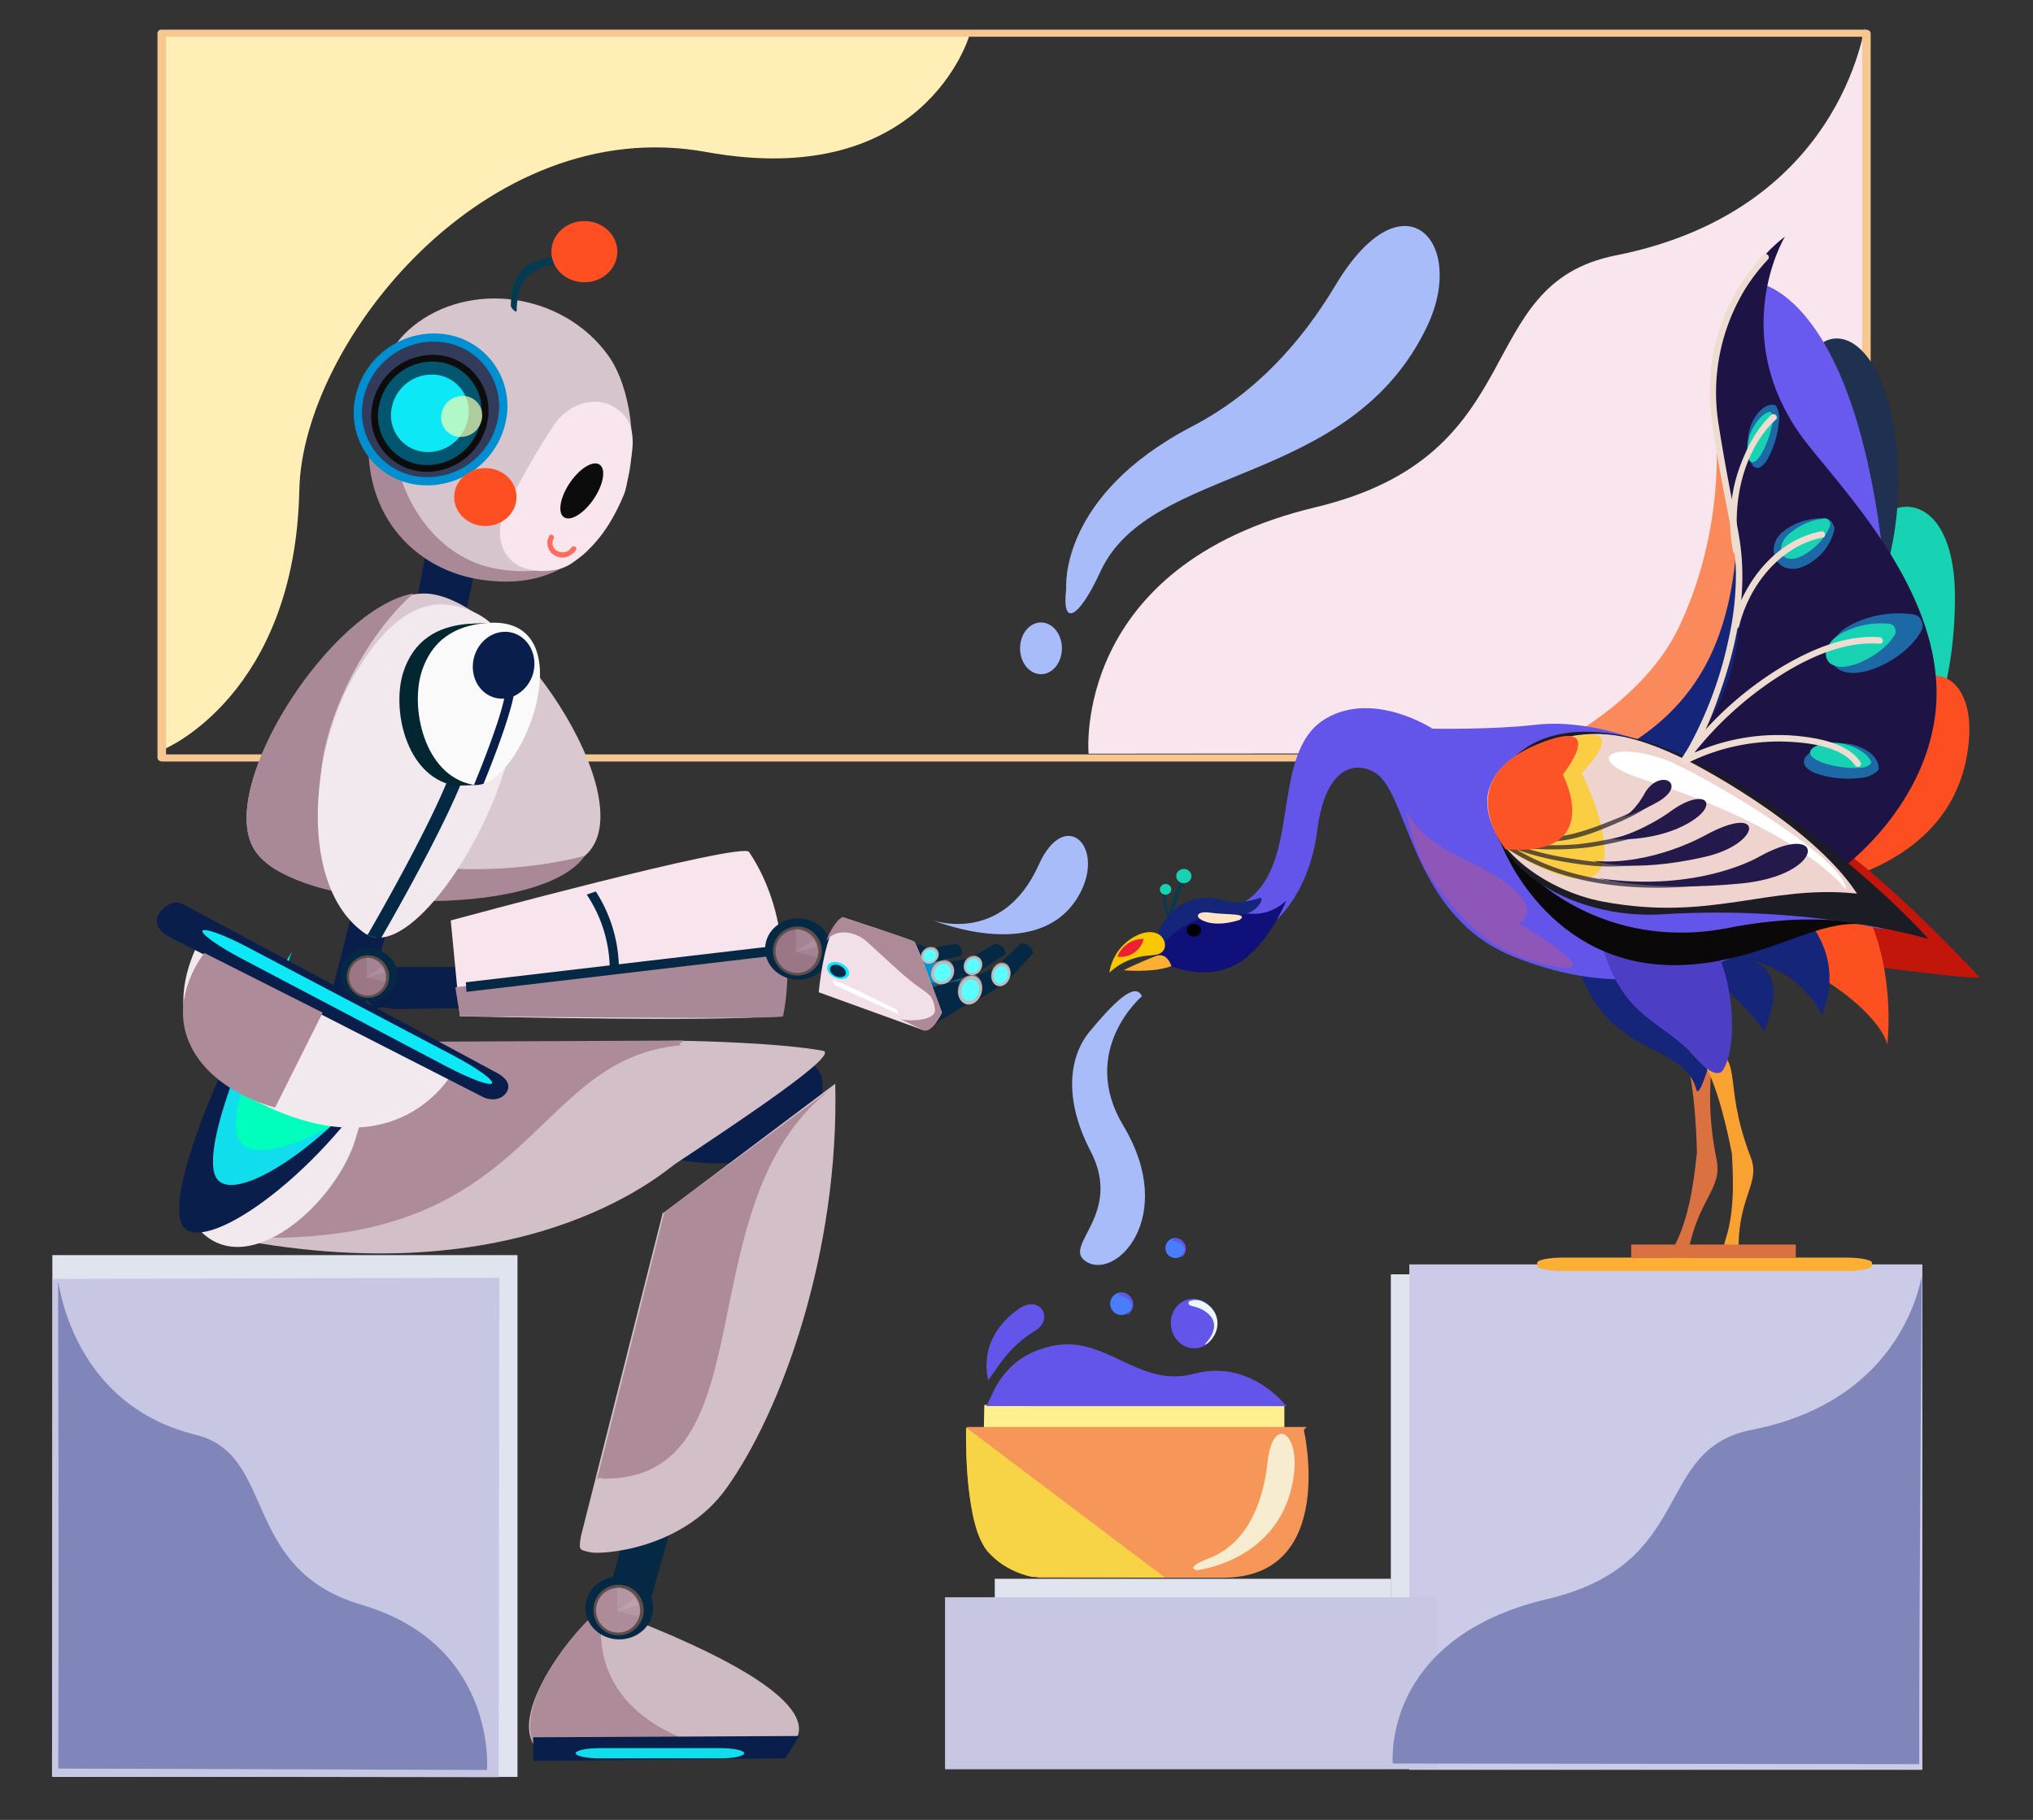 <svg xmlns="http://www.w3.org/2000/svg" xmlns:xlink="http://www.w3.org/1999/xlink" width="782" height="700" viewBox="0 0 782 700">
  <rect x="0" y="0" width="782" height="700" fill="#333333" stroke="none"/>
  <defs>
    <clipPath id="clip-path">
      <rect id="Rectangle_2337" data-name="Rectangle 2337" width="782" height="700" transform="translate(-11059 -18076)" fill="none" stroke="#24125f" stroke-width="4"/>
    </clipPath>
    <linearGradient id="linear-gradient" x1="36.51" y1="-44.697" x2="36.569" y2="-45.465" gradientUnits="objectBoundingBox">
      <stop offset="0" stop-color="#0494d4"/>
      <stop offset="0.558" stop-color="#0a79bd"/>
      <stop offset="0.87" stop-color="#043f7c"/>
      <stop offset="1" stop-color="#01265f"/>
    </linearGradient>
    <linearGradient id="linear-gradient-2" x1="88.368" y1="-62.23" x2="89.111" y2="-61.612" gradientUnits="objectBoundingBox">
      <stop offset="0" stop-color="#797b7e"/>
      <stop offset="1" stop-color="#231f20"/>
    </linearGradient>
    <linearGradient id="linear-gradient-3" x1="90.89" y1="-64.102" x2="91.634" y2="-63.483" gradientUnits="objectBoundingBox">
      <stop offset="0" stop-color="#babcbe"/>
      <stop offset="0.327" stop-color="#6d6e71"/>
      <stop offset="0.636" stop-color="#ced1d2"/>
      <stop offset="1" stop-color="#fff"/>
    </linearGradient>
    <linearGradient id="linear-gradient-4" x1="107.606" y1="-77.001" x2="108.35" y2="-76.382" xlink:href="#linear-gradient-2"/>
    <linearGradient id="linear-gradient-5" x1="110.686" y1="-79.306" x2="111.429" y2="-78.687" xlink:href="#linear-gradient-3"/>
    <linearGradient id="linear-gradient-6" x1="36.955" y1="-70.456" x2="37.003" y2="-71.451" xlink:href="#linear-gradient"/>
    <linearGradient id="linear-gradient-7" x1="92.847" y1="-74.772" x2="93.556" y2="-74.087" xlink:href="#linear-gradient-2"/>
    <linearGradient id="linear-gradient-8" x1="95.505" y1="-77.007" x2="96.214" y2="-76.322" xlink:href="#linear-gradient-3"/>
    <linearGradient id="linear-gradient-9" x1="113.211" y1="-93.08" x2="113.919" y2="-92.395" xlink:href="#linear-gradient-2"/>
    <linearGradient id="linear-gradient-10" x1="116.46" y1="-95.851" x2="117.168" y2="-95.166" xlink:href="#linear-gradient-3"/>
    <linearGradient id="linear-gradient-11" x1="163.858" y1="-371.546" x2="162.706" y2="-371.546" gradientUnits="objectBoundingBox">
      <stop offset="0" stop-color="#fff"/>
      <stop offset="1" stop-color="#414042"/>
    </linearGradient>
    <linearGradient id="linear-gradient-12" x1="176.708" y1="-493.342" x2="177.716" y2="-493.342" gradientUnits="objectBoundingBox">
      <stop offset="0" stop-color="#babcbe"/>
      <stop offset="1" stop-color="#6d6e71"/>
    </linearGradient>
    <linearGradient id="linear-gradient-13" x1="38.299" y1="-50.854" x2="38.346" y2="-51.545" xlink:href="#linear-gradient"/>
    <linearGradient id="linear-gradient-14" x1="38.299" y1="-50.855" x2="38.346" y2="-51.545" xlink:href="#linear-gradient"/>
    <linearGradient id="linear-gradient-15" x1="118.544" y1="-105.696" x2="119.209" y2="-104.989" xlink:href="#linear-gradient-2"/>
    <linearGradient id="linear-gradient-16" x1="121.957" y1="-108.838" x2="122.622" y2="-108.131" xlink:href="#linear-gradient-3"/>
    <linearGradient id="linear-gradient-17" x1="176.443" y1="-247.972" x2="175.308" y2="-247.972" xlink:href="#linear-gradient-11"/>
    <linearGradient id="linear-gradient-18" x1="193.582" y1="-296.274" x2="194.59" y2="-296.274" xlink:href="#linear-gradient-12"/>
  </defs>
  <g id="Mask_Group_112" data-name="Mask Group 112" transform="translate(11059 18076)" clip-path="url(#clip-path)">
    <g id="Tekhnelogos_8_1_" transform="translate(-11200.641 -18350.182)">
      <g id="tablo" transform="translate(202.213 285.183)">
        <path id="Path_17191" data-name="Path 17191" d="M763.029,564.091s-6.766-72.333,87.277-94.8c84.55-20.2,59.057-85.678,115.475-96.867,91.729-18.192,95.9-95.851,95.86-86.455-.035,8.223-1.478,177.652-1.449,277.846Z" transform="translate(-404.871 -285.183)" fill="#f8e5ee"/>
        <path id="Path_17192" data-name="Path 17192" d="M226.972,563.625s50.155-20.882,51.765-99.558c1.15-56.221,71.386-145.435,156.446-130.012,83.975,15.227,101.229-44.663,101.229-44.663H226.8Z" transform="translate(-224.173 -286.601)" fill="#ffeeb6"/>
        <g id="Group_6458" data-name="Group 6458" transform="translate(0 0.412)">
          <g id="Group_6457" data-name="Group 6457">
            <path id="Path_17193" data-name="Path 17193" d="M879.891,564.568H224.2l1.936,1.548V287.352l-1.358,1.175H880.469l-1.937-1.548V565.743c0,1.805,3.294,2.162,3.294.373V287.352c0-1.107-.955-1.548-1.937-1.548H224.2a1.424,1.424,0,0,0-1.358,1.175V565.743c0,1.107.955,1.548,1.936,1.548H880.467C882.634,567.291,881.819,564.568,879.891,564.568Z" transform="translate(-222.839 -285.804)" fill="#f7c792"/>
          </g>
        </g>
      </g>
      <g id="kaide" transform="translate(505.152 760.514)">
        <rect id="Rectangle_2331" data-name="Rectangle 2331" width="162.909" height="189.397" transform="translate(171.482 3.827)" fill="#dfe4ef"/>
        <rect id="Rectangle_2332" data-name="Rectangle 2332" width="197.353" height="194.409" transform="translate(178.585)" fill="#cbcbe8"/>
        <rect id="Rectangle_2333" data-name="Rectangle 2333" width="152.43" height="60.234" transform="translate(19.136 120.938)" fill="#dfe4ef"/>
        <rect id="Rectangle_2334" data-name="Rectangle 2334" width="189.322" height="66.153" transform="translate(0 128.041)" fill="#c7c7e4"/>
        <path id="Path_17194" data-name="Path 17194" d="M939.557,1196.686s-4.61-48.163,59.47-63.263c57.611-13.575,40.241-57.578,78.683-65.1,62.5-12.226,65.345-64.413,65.318-58.1-.024,5.526-1.008,119.385-.988,186.717Z" transform="translate(-767.319 -1004.708)" fill="#8085ba"/>
      </g>
      <g id="koltuk" transform="translate(161.641 756.95)">
        <g id="Group_6459" data-name="Group 6459" transform="translate(0 0)">
          <rect id="Rectangle_2335" data-name="Rectangle 2335" width="178.917" height="200.695" transform="translate(0.136)" fill="#dfe4ef"/>
          <path id="Path_17195" data-name="Path 17195" d="M333.453,1202.043l-171.812-.223.26-191.441,171.812-.416Z" transform="translate(-161.641 -1001.233)" fill="#c7c7e4"/>
        </g>
        <path id="Path_17196" data-name="Path 17196" d="M330.171,1200.035s3.944-48.144-48.188-63.5c-46.87-13.8-32.549-57.735-63.83-65.406-50.859-12.472-52.969-64.67-52.972-58.357,0,5.526.351,119.388.07,186.72Z" transform="translate(-162.834 -1002.004)" fill="#8085ba"/>
      </g>
      <g id="tas" transform="translate(513.218 750.372)">
        <g id="Group_6463" data-name="Group 6463" transform="translate(0 25.479)">
          <g id="Group_6462" data-name="Group 6462">
            <g id="Group_6460" data-name="Group 6460" transform="translate(0 38.723)">
              <path id="Path_17197" data-name="Path 17197" d="M702.409,1083.714H817.82v45.957s-6.953,8.838-23.638,9.722H723.267s-20.162-4.861-20.857-11.931C701.624,1119.474,702.409,1083.714,702.409,1083.714Z" transform="translate(-695.364 -1083.714)" fill="#ffef8f"/>
              <path id="Path_17198" data-name="Path 17198" d="M692.382,1096.518h130.68l-1.1,1.093s13.178,56.811-31.126,56.894H719.924s-17.813-5.505-20.857-11.931C690.185,1123.831,692.382,1096.518,692.382,1096.518Z" transform="translate(-692.02 -1088.03)" fill="#f79659"/>
              <path id="Path_17199" data-name="Path 17199" d="M691.986,1096.82l76.449,57.688-50.857-.181s-12.08-1.989-18.573-11.651C691.131,1130.96,691.986,1096.82,691.986,1096.82Z" transform="translate(-691.959 -1088.131)" fill="#f6d445"/>
            </g>
            <g id="Group_6461" data-name="Group 6461" transform="translate(7.576)">
              <path id="Path_17200" data-name="Path 17200" d="M704.376,1054.427s-4.962-15.848,11.89-27.451c7.992-5.5,13.7,3.953,5.97,8.634-10.192,6.172-14.156,14.083-17.548,18.421C701.955,1057.524,704.376,1054.427,704.376,1054.427Z" transform="translate(-703.387 -1025.304)" fill="#6455ea"/>
              <path id="Path_17201" data-name="Path 17201" d="M703.8,1072.314c2.395-4.279,6.123-18.758,24.809-23.029,21.142-4.833,33.474,16.4,55.089,10.594,21.668-5.817,35.47,12.459,35.47,12.459Z" transform="translate(-703.525 -1033.144)" fill="#6455ea"/>
            </g>
          </g>
          <path id="Path_17202" data-name="Path 17202" d="M825.211,1152.938s31.748-3.384,37.043-34.814c3.111-18.467-7.891-25.022-9.83-6.923-1.707,15.93-7.937,31.584-22.677,37.224C820.008,1152.152,825.211,1152.938,825.211,1152.938Z" transform="translate(-736.403 -1050.646)" fill="#f7ecd0"/>
        </g>
        <g id="Group_6467" data-name="Group 6467" transform="translate(55.52 0)">
          <g id="baloncuk_4_" transform="translate(23.243 23.367)">
            <g id="Group_6464" data-name="Group 6464">
              <path id="Path_17203" data-name="Path 17203" d="M828.348,1030.322c.8,5.211-2.462,10.038-7.285,10.777s-9.38-2.888-10.177-8.1,2.463-10.042,7.282-10.782S827.548,1025.1,828.348,1030.322Z" transform="translate(-810.765 -1022.119)" fill="#6455ea"/>
              <path id="Path_17204" data-name="Path 17204" d="M821.232,1023.424s3.958-2.245,8.48,2.265a8.817,8.817,0,0,1,2.136,8.708c-1.311,4.424-6.118,7.172-3.663,4.511,1.894-2.06,4.612-6.761.809-10.437C824.557,1024.188,820.348,1026.1,821.232,1023.424Z" transform="translate(-814.253 -1022.37)" fill="#ebf7fd"/>
            </g>
          </g>
          <g id="baloncuk_2_" transform="translate(21.231)">
            <g id="Group_6465" data-name="Group 6465">
              <path id="Path_17205" data-name="Path 17205" d="M815.332,990.167a3.851,3.851,0,1,1-4.661-3.206A4,4,0,0,1,815.332,990.167Z" transform="translate(-807.73 -986.872)" fill="#487efc"/>
              <path id="Path_17206" data-name="Path 17206" d="M811.916,987.485s1.648-1.094,3.746.724a3.832,3.832,0,0,1,1.191,3.711c-.434,1.958-2.435,3.3-1.451,2.068.758-.951,1.795-3.072.034-4.551C813.381,987.716,811.614,988.671,811.916,987.485Z" transform="translate(-809.13 -986.969)" fill="#6455ea"/>
            </g>
          </g>
          <g id="baloncuk_1_" transform="translate(0 20.931)">
            <g id="Group_6466" data-name="Group 6466">
              <path id="Path_17207" data-name="Path 17207" d="M784.324,1022.464a4.343,4.343,0,1,1-4.989-3.973A4.516,4.516,0,0,1,784.324,1022.464Z" transform="translate(-775.706 -1018.444)" fill="#487efc"/>
              <path id="Path_17208" data-name="Path 17208" d="M780.835,1019.083s1.94-1.1,4.156,1.11a4.321,4.321,0,0,1,1.047,4.268c-.642,2.169-3,3.516-1.8,2.211.928-1.01,2.261-3.314.4-5.115C782.466,1019.457,780.4,1020.393,780.835,1019.083Z" transform="translate(-777.415 -1018.567)" fill="#6455ea"/>
            </g>
          </g>
        </g>
      </g>
      <g id="sekil" transform="translate(499.98 361.107)">
        <path id="Path_17209" data-name="Path 17209" d="M749.953,539.1s-3.11-35.464,48.468-62.328c24.346-12.68,41.94-32.281,55.172-54.39,25.963-43.377,50.628-16.819,35.29,15.664-29.539,62.56-106.663,52.823-125.824,94.678C755.058,550.2,748.069,554.773,749.953,539.1Z" transform="translate(-698.162 -399.707)" fill="#a7bcf9"/>
        <ellipse id="Ellipse_683" data-name="Ellipse 683" cx="8.052" cy="9.956" rx="8.052" ry="9.956" transform="translate(34.028 152.491)" fill="#a7bcf9"/>
        <path id="Path_17210" data-name="Path 17210" d="M780.368,845.631s-24.494,20.846-7.138,49.778c21.159,35.273-3.284,60.165-14.695,52.012-8.61-6.153,14.736-17.941,2.047-42.324-10.689-20.538-7.891-36.756-.337-45.865C768.585,849.177,777.749,839.427,780.368,845.631Z" transform="translate(-699.477 -549.347)" fill="#a7bcf9"/>
        <path id="Path_17211" data-name="Path 17211" d="M671.99,785.9s27.169,10.059,41.208-21.195c9.991-22.242,25.7-7.281,15.813,11.079C717.818,796.562,690.794,792.922,671.99,785.9Z" transform="translate(-671.99 -518.976)" fill="#a7bcf9"/>
      </g>
      <g id="robot" transform="translate(201.964 359.205)">
        <path id="Path_17212" data-name="Path 17212" d="M420.922,837.992a6.974,6.974,0,0,1-7,6.951l-62.731.837c-11.451-2.354-7.063,3.6-7.117-.187l-9.879-9.309c-.054-3.787-2.284-6.62,1.638-6.672l77.877-.1c3.922-.052,7.145,3.546,7.2,7.333Z" transform="translate(-259.891 -542.669)" fill="#091e4b"/>
        <path id="Path_17213" data-name="Path 17213" d="M566.2,893.584c.054,3.787.331,10.493-3.591,10.546l-18.642,13.713c1.775,9.428-54.574,9.8-59.479-13.713l-1.775,1.714c-.054-3.787,1.605-4.216,0-18l76.272-2.737c3.922-.052,7.145,3.546,7.2,7.333Z" transform="translate(-310.177 -561.406)" fill="#091e4b"/>
        <g id="Group_6468" data-name="Group 6468" transform="translate(18.292 312.7)">
          <path id="Path_17214" data-name="Path 17214" d="M432.7,871.11l-135.3,1.707,2.367-4.3L250.055,944.9c120.74,27.3,176.981-23.675,181.109-26.416,27.226-18.075,63.45-42.293,56.819-43.52C471.763,871.966,440.258,871.179,432.7,871.11Z" transform="translate(-250.055 -868.513)" fill="#d3bfc8"/>
          <path id="Path_17215" data-name="Path 17215" d="M435.831,872.292c1.771.015-2.723,1.1-.495,1.8-60.96,5.405-55.635,83.386-179.926,73.163L277.9,873.014Z" transform="translate(-251.86 -869.787)" fill="#ad8b99"/>
        </g>
        <path id="Path_17216" data-name="Path 17216" d="M493.881,1188.845c-.909,3.264-4.74,5.281-8.555,4.5l-2.3-.469c-3.816-.778-6.172-4.055-5.263-7.32L493.4,1129.4c.909-3.264,4.74-5.28,8.555-4.5l2.3.469c3.815.777,6.172,4.054,5.263,7.319Z" transform="translate(-308.444 -642.171)" fill="#052945"/>
        <path id="Path_17217" data-name="Path 17217" d="M323.466,774.4c-5.282,12.834-17.788,10.338-12.319-2.415,16.616-38.747,48.078-214.261,48.078-214.261l17.739,14.5S348.879,712.657,323.466,774.4Z" transform="translate(-251.897 -451.063)" fill="#091e4b"/>
        <path id="Path_17218" data-name="Path 17218" d="M343.145,612.935c-31.817-.6-81.065,73.187-65.664,98.389s104.648,21.9,127.267,2.419C428.537,693.258,374.961,613.54,343.145,612.935Z" transform="translate(-240.026 -469.67)" fill="#d9c8d0"/>
        <g id="Group_6471" data-name="Group 6471" transform="translate(34.547 143.227)">
          <g id="Group_6470" data-name="Group 6470">
            <g id="Group_6469" data-name="Group 6469">
              <path id="Path_17219" data-name="Path 17219" d="M306.329,701.624c-11.211-18.406,6.8-66.266,32.444-88.744-31.726,5.584-76,74.213-61.29,98.365,15.363,25.229,110.421,27.091,127.154,2.584C370.218,722.814,317.959,720.722,306.329,701.624Z" transform="translate(-274.575 -612.88)" fill="#a98897"/>
            </g>
          </g>
        </g>
        <g id="Group_6472" data-name="Group 6472" transform="translate(8.574 280.914)">
          <path id="Path_17220" data-name="Path 17220" d="M304.835,907.482c-8.283,26.2-45.206,57.643-62.737,30.857-9.265-14.157,23.988-84.83,39.063-74.285C295.147,873.839,317.772,866.557,304.835,907.482Z" transform="translate(-237.114 -834.864)" fill="#f1e9ed"/>
          <path id="Path_17221" data-name="Path 17221" d="M277.075,883.054c6.725,9.642,17.782,9.628,34.328-3.429-27.226,41.142-70.523,69.445-75.38,54.191-5.027-15.786,21.6-72.562,29.786-85.667C258.367,867.45,269.744,872.542,277.075,883.054Z" transform="translate(-235.396 -829.863)" fill="#091e4b"/>
          <path id="Path_17222" data-name="Path 17222" d="M296.715,855.472c6.725,9.642,17.782,9.628,34.328-3.429-27.226,41.142-70.523,69.445-75.38,54.191-5.027-15.786,21.6-72.563,29.786-85.667C278.007,839.868,289.384,844.96,296.715,855.472Z" transform="translate(-242.016 -820.567)" fill="#10deed"/>
          <path id="Path_17223" data-name="Path 17223" d="M304.176,866.813c7.464,7.648,18.134,8.679,32.783.738-22.12,27.369-61.046,43.884-67.275,32.328-6.445-11.958,13.518-50.757,20.093-59.521C284.544,853.7,296.039,858.475,304.176,866.813Z" transform="translate(-246.527 -827.237)" fill="#00ffbc"/>
        </g>
        <g id="Group_6473" data-name="Group 6473" transform="translate(113.052 242.301)">
          <path id="Path_17224" data-name="Path 17224" d="M392.991,789.036S505.027,758.625,507.749,762.7c17.755,26.57,12.627,58.722,11.3,62.335-1.309,3.569-122.509.857-122.509.857Z" transform="translate(-392.991 -762.323)" fill="#f7e4ed"/>
          <path id="Path_17225" data-name="Path 17225" d="M395.669,833.682l1.775,11.142c85.224.857,123.017.814,124.284,0a87.651,87.651,0,0,0,1.166-26.326Z" transform="translate(-393.894 -781.257)" fill="#a98897"/>
          <path id="Path_17226" data-name="Path 17226" d="M457.08,814.234l-55.33,6.505.246,3.679,121.566-14.291q-.05-1.839-.2-3.685L460.6,813.82a55.625,55.625,0,0,0-8.511-27.475l-.338-.535q-1.755.6-3.5,1.2A52.24,52.24,0,0,1,457.08,814.234Z" transform="translate(-395.943 -770.239)" fill="#052945"/>
        </g>
        <g id="Group_6474" data-name="Group 6474" transform="translate(162.708 331.819)">
          <path id="Path_17227" data-name="Path 17227" d="M468.3,1071.469l31.847-125.887-.561,1.805,66.553-50.036c1.565,64.712-20.6,125.985-41.929,155.706-17.039,23.74-48.276,25.434-52.181,24.539C467.653,1076.591,467.429,1076.94,468.3,1071.469Z" transform="translate(-467.892 -897.351)" fill="#d3bfc8"/>
          <path id="Path_17228" data-name="Path 17228" d="M478.086,1049.389c-.22,1.336,1.238-1.158,1.533.249,66.272,1.221,30.3-107.865,90.082-151.2l-65.825,48.65Z" transform="translate(-471.32 -897.717)" fill="#ad8b99"/>
        </g>
        <g id="fare_1_" transform="translate(143.152 533.808)">
          <path id="Path_17229" data-name="Path 17229" d="M442.281,1256.708l94.063-.375s35.72-15.309-68.572-54.254C463.346,1200.426,426.549,1242.845,442.281,1256.708Z" transform="translate(-438.393 -1202.031)" fill="#cebac3"/>
          <path id="Path_17230" data-name="Path 17230" d="M443.019,1258.465l75.525-.871s-58.814-6.65-51.712-55.261C467.427,1198.262,426.447,1239.223,443.019,1258.465Z" transform="translate(-438.621 -1202.038)" fill="#ad8b99"/>
          <path id="Path_17231" data-name="Path 17231" d="M543.177,1275.794l-102.309.5v9.085l96.983-1.018Z" transform="translate(-439.227 -1226.892)" fill="#091e4b"/>
        </g>
        <path id="Path_17232" data-name="Path 17232" d="M530.294,1284.8c0,1.089-4.145,1.972-9.257,1.972H474.75c-5.113,0-9.258-.883-9.258-1.972h0c0-1.089,4.145-1.972,9.258-1.972h46.287c5.113,0,9.257.882,9.257,1.972Z" transform="translate(-304.375 -695.456)" fill="#10deed"/>
        <g id="Group_6478" data-name="Group 6478" transform="translate(75.75 29.783)">
          <path id="Path_17233" data-name="Path 17233" d="M444.459,513.046c4.544-13.638,1.825-37.15-6.948-49.343-17.544-24.385-53.513-29-75.36-11.053-9.751,8.01-12.621,18.377-15.279,30.343-6.868,30.914,9.856,60.28,37.354,65.59S435.1,541.141,444.459,513.046Z" transform="translate(-339.626 -441.761)" fill="#d7c5cd"/>
          <path id="Path_17234" data-name="Path 17234" d="M362.542,475.58a29.836,29.836,0,0,0-6.411,12.686c-6.868,30.914,10.154,63.394,37.652,68.7,13.345,2.577,25.488.711,36.562-7.172-12.046,9.587-23.44,14.031-41.03,11.632-27.973-3.815-49.844-28.29-42.625-64.758C348.457,487.747,354.8,480.892,362.542,475.58Z" transform="translate(-339.615 -453.16)" fill="#a98897"/>
          <g id="Group_6476" data-name="Group 6476" transform="translate(0 13.433)">
            <path id="Path_17235" data-name="Path 17235" d="M337.18,487.4a27.888,27.888,0,0,0,23.951,32.842,30.961,30.961,0,0,0,34.218-25.117A27.889,27.889,0,0,0,371.4,462.283,30.963,30.963,0,0,0,337.18,487.4Z" transform="translate(-336.725 -462.024)" fill="#0090d1"/>
            <path id="Path_17236" data-name="Path 17236" d="M363.3,518.726a27.667,27.667,0,0,0,30.541-22.417A24.919,24.919,0,0,0,372.462,467a27.668,27.668,0,0,0-30.541,22.418A24.919,24.919,0,0,0,363.3,518.726Z" transform="translate(-338.34 -463.622)" fill="#323c5a"/>
            <g id="Group_6475" data-name="Group 6475" transform="translate(6.742 8.217)">
              <path id="Path_17237" data-name="Path 17237" d="M365.47,519.273A23.736,23.736,0,0,0,391.6,499.888a21.378,21.378,0,0,0-18.222-25.274A23.735,23.735,0,0,0,347.248,494,21.379,21.379,0,0,0,365.47,519.273Z" transform="translate(-346.894 -474.419)" fill="#0c0c0c"/>
              <path id="Path_17238" data-name="Path 17238" d="M367.252,518.016a20.991,20.991,0,0,0,23.111-17.143,18.907,18.907,0,0,0-16.115-22.352,20.991,20.991,0,0,0-23.111,17.143A18.907,18.907,0,0,0,367.252,518.016Z" transform="translate(-348.219 -475.743)" fill="#03566f"/>
              <path id="Path_17239" data-name="Path 17239" d="M370.668,515.6a15.729,15.729,0,0,0,17.318-12.845,14.168,14.168,0,0,0-12.076-16.749,15.73,15.73,0,0,0-17.318,12.845A14.167,14.167,0,0,0,370.668,515.6Z" transform="translate(-350.758 -478.281)" fill="#0de8f7"/>
              <path id="Path_17240" data-name="Path 17240" d="M393.934,514.007a8.325,8.325,0,0,0,9.165-6.8,7.5,7.5,0,0,0-6.391-8.865,8.324,8.324,0,0,0-9.165,6.8A7.5,7.5,0,0,0,393.934,514.007Z" transform="translate(-360.553 -482.459)" fill="#f7ffb4" opacity="0.7"/>
            </g>
          </g>
          <path id="Path_17241" data-name="Path 17241" d="M472.012,523.06c-.708,3.753-1.409,11.063-2.82,14.422-4.489,10.693-10.506,20.072-20.418,26.57-4.451,2.918-11.554,3.327-16.189,2.051l-1.119-.308c-8.858-2.44-12.512-12.578-7.984-21.984a284.5,284.5,0,0,1,18.693-32.98c5.79-8.8,16.912-11.836,24.151-6.54l.862.63C472.684,508.942,473.349,515.966,472.012,523.06Z" transform="translate(-365.31 -461.955)" fill="#f8e5ee"/>
          <g id="Group_6477" data-name="Group 6477" transform="translate(79.464 63.437)">
            <path id="Path_17242" data-name="Path 17242" d="M458.185,558.274c2.693,1.479,7.853-1.905,11.526-7.56s4.467-11.438,1.775-12.917-7.853,1.906-11.526,7.56S455.492,556.8,458.185,558.274Z" transform="translate(-456.589 -537.45)" fill="#0c0c0c"/>
          </g>
        </g>
        <path id="Path_17243" data-name="Path 17243" d="M328.266,861.4c-.611.955-4.742.026-9.227-2.074l-40.6-19.017c-4.485-2.1-7.625-4.578-7.013-5.533h0c.611-.955,4.742-.026,9.227,2.074l40.6,19.017c4.485,2.1,7.625,4.578,7.013,5.533Z" transform="translate(-238.94 -544.316)" fill="#0de8f7"/>
        <g id="Group_6479" data-name="Group 6479" transform="translate(0 262.107)">
          <path id="Path_17244" data-name="Path 17244" d="M343.007,858.643l-94.162-55.794s-34.864,44.365,19.587,70.651C323.457,900.062,343.007,858.643,343.007,858.643Z" transform="translate(-227.651 -795.788)" fill="#f1e9ed"/>
          <path id="Path_17245" data-name="Path 17245" d="M227.338,805.467c-3.709-1.864-5.9-5.129-4.4-8.219h0c1.5-3.09,5.719-6.37,9.428-4.505l120.083,64.545c3.709,1.864,6.291,4.378,4.793,7.468h0c-1.5,3.09-5.719,4.084-9.428,2.22Z" transform="translate(-222.464 -792.198)" fill="#091e4b"/>
          <path id="Path_17246" data-name="Path 17246" d="M291.356,844.44,273.1,880.929s-24.858-5.714-33.144-25.143c-7.58-17.773,5.919-34.285,5.919-34.285Z" transform="translate(-227.579 -802.075)" fill="#ad8b99"/>
        </g>
        <g id="Group_6481" data-name="Group 6481" transform="translate(70.475 279.717)">
          <ellipse id="Ellipse_684" data-name="Ellipse 684" cx="10.975" cy="10.204" rx="10.975" ry="10.204" fill="#052945"/>
          <g id="tus_4_" transform="translate(2.603 2.708)">
            <ellipse id="Ellipse_685" data-name="Ellipse 685" cx="8.151" cy="8.186" rx="8.151" ry="8.186" fill="#5b4f4b"/>
            <ellipse id="Ellipse_686" data-name="Ellipse 686" cx="7.161" cy="7.244" rx="7.161" ry="7.244" transform="translate(0.848 1.008)" fill="#9a7686"/>
            <g id="Group_6480" data-name="Group 6480" transform="translate(7.597 0.591)">
              <path id="Path_17247" data-name="Path 17247" d="M344.272,831.6l6.891-1.76a8.487,8.487,0,0,0-6.974-6.1Z" transform="translate(-344.165 -823.736)" fill="#fdffff" opacity="0.1"/>
              <path id="Path_17248" data-name="Path 17248" d="M344.154,833.534l7.046,1.815s1.171-2.419-1.13-5.87Z" transform="translate(-344.154 -825.671)" fill="#fdffff" opacity="0.1"/>
            </g>
          </g>
        </g>
        <g id="Group_6483" data-name="Group 6483" transform="translate(164.843 521.319)">
          <ellipse id="Ellipse_687" data-name="Ellipse 687" cx="13.033" cy="12.118" rx="13.033" ry="12.118" fill="#052945"/>
          <g id="tus_3_" transform="translate(3.09 3.217)">
            <ellipse id="Ellipse_688" data-name="Ellipse 688" cx="9.68" cy="9.721" rx="9.68" ry="9.721" fill="#5b4f4b"/>
            <ellipse id="Ellipse_689" data-name="Ellipse 689" cx="8.504" cy="8.603" rx="8.504" ry="8.603" transform="translate(1.008 1.196)" fill="#ad8b99"/>
            <g id="Group_6482" data-name="Group 6482" transform="translate(9.022 0.701)">
              <path id="Path_17249" data-name="Path 17249" d="M489.522,1198.434l8.183-2.09a10.078,10.078,0,0,0-8.282-7.243Z" transform="translate(-489.396 -1189.101)" fill="#fdffff" opacity="0.1"/>
              <path id="Path_17250" data-name="Path 17250" d="M489.382,1200.736l8.367,2.155s1.39-2.873-1.342-6.972Z" transform="translate(-489.382 -1191.399)" fill="#fdffff" opacity="0.1"/>
            </g>
          </g>
        </g>
        <g id="Group_6485" data-name="Group 6485" transform="translate(233.972 268.192)">
          <ellipse id="Ellipse_690" data-name="Ellipse 690" cx="12.683" cy="11.791" rx="12.683" ry="11.791" fill="#052945"/>
          <g id="tus_1_" transform="translate(3.008 3.129)">
            <ellipse id="Ellipse_691" data-name="Ellipse 691" cx="9.419" cy="9.46" rx="9.419" ry="9.46" fill="#5b4f4b"/>
            <ellipse id="Ellipse_692" data-name="Ellipse 692" cx="8.276" cy="8.371" rx="8.276" ry="8.371" transform="translate(0.981 1.164)" fill="#9a7686"/>
            <g id="Group_6484" data-name="Group 6484" transform="translate(8.78 0.682)">
              <path id="Path_17251" data-name="Path 17251" d="M593.3,816.207l7.963-2.034a9.807,9.807,0,0,0-8.06-7.048Z" transform="translate(-593.179 -807.125)" fill="#fdffff" opacity="0.1"/>
              <path id="Path_17252" data-name="Path 17252" d="M593.166,818.447l8.142,2.1s1.352-2.8-1.305-6.784Z" transform="translate(-593.166 -809.361)" fill="#fdffff" opacity="0.1"/>
            </g>
          </g>
        </g>
        <g id="Group_6489" data-name="Group 6489" transform="translate(61.912 147.455)">
          <g id="Group_6487" data-name="Group 6487">
            <g id="Group_6486" data-name="Group 6486">
              <path id="Path_17253" data-name="Path 17253" d="M369.318,619.962c-12.236-2.905-25.829,2.557-40.271,28.047-16.412,28.967-20.422,80.181,4.951,97.8S428.615,634.035,369.318,619.962Z" transform="translate(-315.852 -619.257)" fill="#f1e9ed"/>
              <path id="Path_17254" data-name="Path 17254" d="M349.94,754.215c3.657-6.327,23.975-41.807,31.718-61.953,8.548-1.615,16.14-11.758,17.79-24.641,1.877-14.65-4.639-27.3-14.552-28.242s-19.472,10.162-21.35,24.811c-1.746,13.626,3.768,25.513,12.523,27.872-7.943,20.385-28.842,56.641-31.174,60.664l-.444.355A9.542,9.542,0,0,0,349.94,754.215Z" transform="translate(-325.491 -626.02)" fill="#052945"/>
              <path id="Path_17255" data-name="Path 17255" d="M408.424,668.4c-1.754,13.687-10.684,24.066-19.946,23.18s-15.349-12.7-13.6-26.386,10.684-24.066,19.947-23.18S410.178,654.71,408.424,668.4Z" transform="translate(-335.646 -626.909)" fill="#a2bfdc"/>
              <path id="Path_17256" data-name="Path 17256" d="M410.509,668.57c1.665-12.995-3.738-24.3-12.215-26.169,3.291,4.909,4.876,12.161,3.867,20.034-1.753,13.687-10.684,24.066-19.946,23.18a11.063,11.063,0,0,1-1.381-.218c2.43,3.627,5.792,5.977,9.728,6.352C399.825,692.635,408.754,682.257,410.509,668.57Z" transform="translate(-337.754 -627.058)" fill="#323c5a"/>
            </g>
          </g>
          <g id="Group_6488" data-name="Group 6488" transform="translate(31.387 7.029)">
            <path id="Path_17257" data-name="Path 17257" d="M393.846,692.213l.311-3.6c14.014-12.582,5.07-58.745,5.07-58.745s-9.061.39-9.919.471c-8.243.79-19.426,3.77-24.385,17.918s.544,40.59,19.279,44.226C385.309,692.694,393.846,692.213,393.846,692.213Z" transform="translate(-363.195 -629.862)" fill="#032630"/>
            <path id="Path_17258" data-name="Path 17258" d="M400.015,630.013c-8.243.79-19.425,3.77-24.384,17.918s.543,40.589,19.279,44.225S439.967,626.185,400.015,630.013Z" transform="translate(-366.805 -629.86)" fill="#fafafa"/>
            <path id="Path_17259" data-name="Path 17259" d="M409.93,693.6c1.445-3.507,9.437-23.14,11.545-33.633a13.719,13.719,0,0,0,7.906-14.269c-.87-6.984-6.828-11.608-13.309-10.329s-11.031,7.976-10.161,14.96c.809,6.495,6.02,10.949,11.959,10.512-2.2,10.636-11.614,33.191-11.614,33.191A8.61,8.61,0,0,0,409.93,693.6Z" transform="translate(-377.557 -631.645)" fill="#091e4b"/>
          </g>
        </g>
        <path id="Path_17260" data-name="Path 17260" d="M360.325,867.1c-.673,1.191-8.342-1.6-17.129-6.223l-79.553-41.894c-8.788-4.628-15.365-9.344-14.692-10.535h0c.673-1.191,8.342,1.6,17.129,6.223l79.553,41.894c8.787,4.627,15.365,9.344,14.692,10.535Z" transform="translate(-231.375 -535.475)" fill="#0de8f7"/>
        <ellipse id="Ellipse_693" data-name="Ellipse 693" cx="11.984" cy="11.142" rx="11.984" ry="11.142" transform="translate(114.384 95.024)" fill="#fd4f21"/>
        <g id="Group_6515" data-name="Group 6515" transform="translate(254.618 267.761)">
          <g id="Group_6495" data-name="Group 6495" transform="translate(35.979 10.179)">
            <g id="Group_6490" data-name="Group 6490" transform="translate(0 12.833)">
              <path id="Path_17261" data-name="Path 17261" d="M667.729,854.634l15.721-9.421s2.866-4.958.341-9.773l-21.889,5.5S663.383,850.937,667.729,854.634Z" transform="translate(-661.171 -835.439)" fill="#052945"/>
              <path id="Path_17262" data-name="Path 17262" d="M683.419,835.439l-20.521,3.3s-.57,9.782-2.1,12.3l5.864-1.655c-2.751.22-2.038-2.743-1.568-6.641s13.879-6.313,16.99-5.753.993,8.223.993,8.223S685.944,840.255,683.419,835.439Z" transform="translate(-660.8 -835.439)" opacity="0.4" fill="url(#linear-gradient)"/>
            </g>
            <g id="Group_6491" data-name="Group 6491" transform="translate(23.505 8.406)">
              <path id="Path_17263" data-name="Path 17263" d="M696.409,842.99l10.706-6.708s1.238-4.263-.977-7.522l-9.883,4.48S697.086,840.81,696.409,842.99Z" transform="translate(-696.255 -828.76)" fill="#052945"/>
            </g>
            <g id="Group_6492" data-name="Group 6492" transform="translate(33.241)">
              <path id="Path_17264" data-name="Path 17264" d="M714.048,830.77l10.036-10.908a4.075,4.075,0,0,0-4.843-3.736l-8.3,8.05S714.027,828.525,714.048,830.77Z" transform="translate(-710.941 -816.081)" fill="#052945"/>
            </g>
            <g id="Group_6493" data-name="Group 6493" transform="translate(17.474 11.88)">
              <path id="Path_17265" data-name="Path 17265" d="M687.159,840.535c-.074-3.09,1.976-5.984,4.578-6.466s4.77,1.633,4.842,4.722-1.978,5.984-4.579,6.467S687.231,843.625,687.159,840.535Z" transform="translate(-687.157 -834.001)" fill="url(#linear-gradient-2)"/>
              <path id="Path_17266" data-name="Path 17266" d="M687.483,841.164c-.071-3.005,1.921-5.818,4.45-6.286s4.635,1.587,4.707,4.59-1.921,5.816-4.45,6.284S687.555,844.166,687.483,841.164Z" transform="translate(-687.266 -834.274)" fill="url(#linear-gradient-3)"/>
              <path id="Path_17267" data-name="Path 17267" d="M689.23,841.656c-.052-2.243,1.437-4.346,3.325-4.7s3.463,1.186,3.515,3.429-1.434,4.344-3.323,4.693S689.283,843.9,689.23,841.656Z" transform="translate(-687.855 -834.982)" fill="#5affff"/>
            </g>
            <g id="Group_6494" data-name="Group 6494" transform="translate(30.283 7.188)">
              <path id="Path_17268" data-name="Path 17268" d="M706.48,832.13c-.059-2.462,1.574-4.768,3.648-5.152s3.8,1.3,3.858,3.762-1.575,4.767-3.648,5.152S706.538,834.591,706.48,832.13Z" transform="translate(-706.479 -826.923)" fill="url(#linear-gradient-4)"/>
              <path id="Path_17269" data-name="Path 17269" d="M706.738,832.629c-.057-2.393,1.532-4.634,3.546-5.008s3.695,1.264,3.75,3.657-1.531,4.635-3.546,5.007S706.8,835.022,706.738,832.629Z" transform="translate(-706.566 -827.141)" fill="url(#linear-gradient-5)"/>
              <path id="Path_17270" data-name="Path 17270" d="M708.13,833.024a3.677,3.677,0,0,1,2.649-3.742c1.5-.279,2.759.943,2.8,2.731a3.67,3.67,0,0,1-2.648,3.74C709.428,836.033,708.172,834.809,708.13,833.024Z" transform="translate(-707.035 -827.705)" fill="#5affff"/>
            </g>
          </g>
          <g id="Group_6503" data-name="Group 6503" transform="translate(25.666 10.219)">
            <g id="Group_6496" data-name="Group 6496" transform="translate(0 5.71)">
              <path id="Path_17271" data-name="Path 17271" d="M645.243,834.537l21.309-.528s3.327-3.552,1.675-8.026l-19.339-1.228S647,832.744,645.243,834.537Z" transform="translate(-645.243 -824.754)" fill="url(#linear-gradient-6)"/>
            </g>
            <g id="Group_6498" data-name="Group 6498" transform="translate(22.575 5.349)">
              <g id="Group_6497" data-name="Group 6497">
                <path id="Path_17272" data-name="Path 17272" d="M679.3,834.116l10.784-3.49a7.61,7.61,0,0,0,.148-6.417l-9.717,1.8S680.221,832.441,679.3,834.116Z" transform="translate(-679.295 -824.209)" fill="#052945"/>
              </g>
            </g>
            <g id="Group_6499" data-name="Group 6499" transform="translate(33.416)">
              <path id="Path_17273" data-name="Path 17273" d="M697.587,827.264l10.752-7.1s.306-3.59-3.935-4.027l-8.758,5.064S697.881,825.4,697.587,827.264Z" transform="translate(-695.647 -816.141)" fill="#052945"/>
            </g>
            <g id="Group_6500" data-name="Group 6500" transform="translate(17.425 6.093)">
              <path id="Path_17274" data-name="Path 17274" d="M671.576,829.805a5.162,5.162,0,0,1,5.112-4.47,4.073,4.073,0,0,1,3.8,4.844,5.165,5.165,0,0,1-5.114,4.471A4.072,4.072,0,0,1,671.576,829.805Z" transform="translate(-671.527 -825.331)" fill="url(#linear-gradient-7)"/>
              <path id="Path_17275" data-name="Path 17275" d="M671.8,830.375a5.019,5.019,0,0,1,4.969-4.346,3.959,3.959,0,0,1,3.691,4.708,5.019,5.019,0,0,1-4.969,4.345A3.957,3.957,0,0,1,671.8,830.375Z" transform="translate(-671.603 -825.565)" fill="url(#linear-gradient-8)"/>
              <path id="Path_17276" data-name="Path 17276" d="M673.458,831a3.752,3.752,0,0,1,3.713-3.246,2.957,2.957,0,0,1,2.757,3.517,3.748,3.748,0,0,1-3.711,3.245A2.957,2.957,0,0,1,673.458,831Z" transform="translate(-672.166 -826.148)" fill="#5affff"/>
            </g>
            <g id="Group_6501" data-name="Group 6501" transform="translate(30.058 4.489)">
              <path id="Path_17277" data-name="Path 17277" d="M690.621,826.477a4.113,4.113,0,0,1,4.075-3.562,3.243,3.243,0,0,1,3.025,3.859,4.118,4.118,0,0,1-4.074,3.563A3.244,3.244,0,0,1,690.621,826.477Z" transform="translate(-690.582 -822.911)" fill="url(#linear-gradient-9)"/>
              <path id="Path_17278" data-name="Path 17278" d="M690.8,826.929a4,4,0,0,1,3.96-3.463,3.154,3.154,0,0,1,2.941,3.752,4,4,0,0,1-3.96,3.461A3.153,3.153,0,0,1,690.8,826.929Z" transform="translate(-690.643 -823.098)" fill="url(#linear-gradient-10)"/>
              <path id="Path_17279" data-name="Path 17279" d="M692.121,827.431a2.991,2.991,0,0,1,2.958-2.587,2.355,2.355,0,0,1,2.2,2.8,2.985,2.985,0,0,1-2.957,2.586A2.356,2.356,0,0,1,692.121,827.431Z" transform="translate(-691.091 -823.562)" fill="#5affff"/>
            </g>
            <g id="Group_6502" data-name="Group 6502" transform="translate(9.089 12.791)">
              <path id="Path_17280" data-name="Path 17280" d="M659,836.127a.556.556,0,0,1,.465-.544l4.6-.148a.434.434,0,0,1,.388.517l-.046.636a.554.554,0,0,1-.467.543l-4.6.148c-.234.008-.409-.225-.388-.517Z" transform="translate(-658.952 -835.435)" fill="url(#linear-gradient-11)"/>
              <path id="Path_17281" data-name="Path 17281" d="M659.219,836.306a.512.512,0,0,1,.449-.488l4.492-.144a.4.4,0,0,1,.382.461l-.041.568a.512.512,0,0,1-.452.488l-4.493.145a.4.4,0,0,1-.381-.46Z" transform="translate(-659.027 -835.515)" fill="#5affff"/>
              <path id="Path_17282" data-name="Path 17282" d="M659.452,836.435a.443.443,0,0,1,.42-.394l4.226-.137a.342.342,0,0,1,.363.37l-.032.457a.442.442,0,0,1-.42.395l-4.226.136a.344.344,0,0,1-.365-.37Z" transform="translate(-659.109 -835.593)" fill="url(#linear-gradient-12)"/>
            </g>
          </g>
          <g id="Group_6510" data-name="Group 6510" transform="translate(11.596 3.414)">
            <g id="Group_6504" data-name="Group 6504">
              <path id="Path_17283" data-name="Path 17283" d="M624.02,813.07l18.411,5.975s4.012-2.009,4.065-6.3l-16.15-6.87S626.112,812.081,624.02,813.07Z" transform="translate(-624.02 -805.876)" fill="url(#linear-gradient-13)"/>
              <path id="Path_17284" data-name="Path 17284" d="M646.5,812.746l-16.15-6.87s-4.234,6.2-6.326,7.194l4.893,1.493c-2.078-1.067-.4-2.709,1.458-5.074s12.518,1.951,14.552,3.692-2.493,5.864-2.493,5.864S646.443,817.037,646.5,812.746Z" transform="translate(-624.02 -805.876)" opacity="0.4" fill="url(#linear-gradient-14)"/>
            </g>
            <g id="Group_6506" data-name="Group 6506" transform="translate(19.4 5.325)">
              <g id="Group_6505" data-name="Group 6505">
                <path id="Path_17285" data-name="Path 17285" d="M653.283,822.381l10.374.292a6.972,6.972,0,0,0,2.23-5.4L654.5,813.908S654.625,821.24,653.283,822.381Z" transform="translate(-653.283 -813.908)" fill="#052945"/>
              </g>
            </g>
            <g id="Group_6507" data-name="Group 6507" transform="translate(31.694 6.771)">
              <path id="Path_17286" data-name="Path 17286" d="M671.827,823.464l11.529-2.775s1.439-2.951-2.048-4.6l-9.155,1.654S672.689,821.973,671.827,823.464Z" transform="translate(-671.827 -816.089)" fill="#052945"/>
            </g>
            <g id="Group_6508" data-name="Group 6508" transform="translate(27.765 7.935)">
              <path id="Path_17287" data-name="Path 17287" d="M666.335,819.869a3.878,3.878,0,0,1,4.655-1.792,2.848,2.848,0,0,1,1.325,4.183,3.882,3.882,0,0,1-4.655,1.793A2.849,2.849,0,0,1,666.335,819.869Z" transform="translate(-665.901 -817.846)" fill="url(#linear-gradient-15)"/>
              <path id="Path_17288" data-name="Path 17288" d="M666.362,820.292a3.773,3.773,0,0,1,4.525-1.742,2.769,2.769,0,0,1,1.287,4.067,3.77,3.77,0,0,1-4.523,1.741A2.768,2.768,0,0,1,666.362,820.292Z" transform="translate(-665.915 -818.007)" fill="url(#linear-gradient-16)"/>
              <path id="Path_17289" data-name="Path 17289" d="M667.524,820.989a2.819,2.819,0,0,1,3.38-1.3,2.068,2.068,0,0,1,.963,3.037,2.815,2.815,0,0,1-3.378,1.3A2.069,2.069,0,0,1,667.524,820.989Z" transform="translate(-666.343 -818.41)" fill="#5affff"/>
            </g>
            <g id="Group_6509" data-name="Group 6509" transform="translate(8.178 7.91)">
              <path id="Path_17290" data-name="Path 17290" d="M636.659,818.143a.525.525,0,0,1,.576-.321l3.988,1.261a.381.381,0,0,1,.162.555l-.248.525a.523.523,0,0,1-.578.32l-3.988-1.262a.379.379,0,0,1-.162-.556Z" transform="translate(-636.356 -817.808)" fill="url(#linear-gradient-17)"/>
              <path id="Path_17291" data-name="Path 17291" d="M636.81,818.354a.484.484,0,0,1,.545-.278l3.892,1.232a.349.349,0,0,1,.176.506l-.221.469a.483.483,0,0,1-.546.277l-3.893-1.231a.347.347,0,0,1-.174-.505Z" transform="translate(-636.419 -817.893)" fill="#5affff"/>
              <path id="Path_17292" data-name="Path 17292" d="M637.011,818.523a.418.418,0,0,1,.489-.208l3.661,1.157a.3.3,0,0,1,.19.424l-.177.379a.418.418,0,0,1-.489.208l-3.662-1.158a.3.3,0,0,1-.191-.424Z" transform="translate(-636.506 -817.973)" fill="url(#linear-gradient-18)"/>
            </g>
          </g>
          <g id="Group_6514" data-name="Group 6514">
            <g id="Group_6512" data-name="Group 6512">
              <g id="Group_6511" data-name="Group 6511">
                <path id="Path_17293" data-name="Path 17293" d="M606.529,829.613s2.149-25.152,9.183-28.886c0,0,26.453,8.653,27.542,9.442s10.657,27.249,10.657,27.249-3.976,8.3-7.34,6.7Z" transform="translate(-606.529 -800.727)" fill="#f2e0e8"/>
                <path id="Path_17294" data-name="Path 17294" d="M648.022,844.116l-8.922-4.273h0c1.985.951,14.352,1.244,13.554-3.892s-2.269-5.551-7.053-8.932S629.385,812.6,625.866,809.63c-3.365-2.843-11.031-5.224-15.031.24,1.592-4.059,3.689-7.743,6.328-9.143,0,0,26.453,8.653,27.542,9.442s10.657,27.249,10.657,27.249S651.386,845.714,648.022,844.116Z" transform="translate(-607.98 -800.727)" fill="#ae8a99"/>
              </g>
              <path id="Path_17295" data-name="Path 17295" d="M639.949,850.385,615.572,839.2s-1.2-.98-.963-1.913,24.643,11.341,24.643,11.341Z" transform="translate(-609.242 -813.033)" fill="#fff"/>
            </g>
            <g id="Group_6513" data-name="Group 6513" transform="translate(3.205 17.207)">
              <path id="Path_17296" data-name="Path 17296" d="M611.886,827.593c1.124-1.256,3.7-1.208,5.749.107s2.8,3.4,1.676,4.653-3.7,1.206-5.749-.108S610.762,828.848,611.886,827.593Z" transform="translate(-611.363 -826.682)" fill="#0de8f7"/>
              <path id="Path_17297" data-name="Path 17297" d="M613.364,829c.816-.911,2.685-.876,4.173.078s2.034,2.466,1.217,3.378-2.684.876-4.173-.078S612.548,829.911,613.364,829Z" transform="translate(-611.91 -827.24)" fill="#052945"/>
            </g>
          </g>
        </g>
        <g id="Group_6518" data-name="Group 6518" transform="translate(136.147 0)">
          <g id="Group_6517" data-name="Group 6517" transform="translate(0 14.042)">
            <g id="Group_6516" data-name="Group 6516">
              <path id="Path_17298" data-name="Path 17298" d="M430.082,438.438c.088-6.209,1.715-12.391,7.472-15.582,3.661-2.029,8.112-2.111,12.187-2.114.782,0-.737-2.725-1.7-2.724-4.48,0-9,.272-13,2.491-5.727,3.176-7.12,10.042-7.206,16.057-.012.843,2.237,3.077,2.255,1.872Z" transform="translate(-427.827 -418.018)" fill="#043b53"/>
            </g>
          </g>
          <ellipse id="Ellipse_694" data-name="Ellipse 694" cx="12.686" cy="11.779" rx="12.686" ry="11.779" transform="translate(15.625)" fill="#fd4f21"/>
        </g>
        <g id="Group_6520" data-name="Group 6520" transform="translate(150.236 120.639)">
          <g id="Group_6519" data-name="Group 6519">
            <path id="Path_17299" data-name="Path 17299" d="M449.762,579.313A5.479,5.479,0,0,0,452,586.831c2.9,1.689,6.215.463,8.044-2.114.744-1.048-.981-2.04-1.717-1a4.058,4.058,0,0,1-5.323,1.4,3.439,3.439,0,0,1-1.522-4.8c.577-1.142-1.138-2.149-1.717-1Z" transform="translate(-449.079 -578.808)" fill="#ff6b5c"/>
          </g>
        </g>
      </g>
      <g id="tavuskusu" transform="translate(568.366 365.24)">
        <g id="Group_6525" data-name="Group 6525" transform="translate(19.433 243.17)">
          <g id="Group_6522" data-name="Group 6522" transform="translate(3.248 3.832)">
            <g id="Group_6521" data-name="Group 6521">
              <path id="Path_17300" data-name="Path 17300" d="M810.482,793.25c.862-2.466,1.628-4.962,2.5-7.425.509-1.435,1.555-5.641,3.393-5.943.449-.074-.4-1.437-.852-1.362-1.616.266-2.434,3.026-2.945,4.273-1.245,3.033-2.128,6.206-3.208,9.3-.156.445.971,1.562,1.112,1.159Z" transform="translate(-809.355 -778.517)" fill="#043b53"/>
            </g>
          </g>
          <g id="Group_6524" data-name="Group 6524" transform="translate(0.945 6.518)">
            <g id="Group_6523" data-name="Group 6523">
              <path id="Path_17301" data-name="Path 17301" d="M808.673,795.634c-.391-2.1-.879-4.181-1.25-6.285-.25-1.422-1-4.287.216-5.432.346-.326-.717-1.591-1.019-1.307-1.128,1.061-.676,3.284-.508,4.617.316,2.516.97,4.981,1.433,7.471.077.412,1.226,1.463,1.128.936Z" transform="translate(-805.881 -782.569)" fill="#043b53"/>
            </g>
          </g>
          <ellipse id="Ellipse_695" data-name="Ellipse 695" cx="2.919" cy="2.75" rx="2.919" ry="2.75" transform="translate(6.287)" fill="#17d3b4"/>
          <ellipse id="Ellipse_696" data-name="Ellipse 696" cx="2.189" cy="2.062" rx="2.189" ry="2.062" transform="translate(0 5.79)" fill="#17d3b4"/>
        </g>
        <g id="Group_6555" data-name="Group 6555" transform="translate(0 0)">
          <path id="Path_17302" data-name="Path 17302" d="M1191.814,705.247s49.045-33.121,49.014-107.844c-.021-51.445-40.3-38.212-32.94-9.275C1219.273,632.909,1209.227,679.068,1191.814,705.247Z" transform="translate(-915.579 -458.743)" fill="#17d3b4"/>
          <path id="Path_17303" data-name="Path 17303" d="M1174.836,614.395s48.135-47.407,36.75-114.923c-8.547-50.688-40.3-38.212-32.94-9.275C1190.031,534.978,1192.249,588.215,1174.836,614.395Z" transform="translate(-909.857 -425.834)" fill="#1f3050"/>
          <path id="Path_17304" data-name="Path 17304" d="M1161.5,743.924s63.932-2.193,73.523-51.455c7.2-36.984-21.583-39.961-23.376-17.721C1208.868,709.164,1185.633,734.741,1161.5,743.924Z" transform="translate(-905.361 -491.811)" fill="#fc4e20"/>
          <path id="Path_17305" data-name="Path 17305" d="M1147.526,432.758s50.23,5.511,51.569,166.033C1199.456,642.052,1114.484,452.049,1147.526,432.758Z" transform="translate(-898.08 -414.98)" fill="#685aee"/>
          <path id="Path_17306" data-name="Path 17306" d="M1026.166,633.931s37.625-17,52.3-47.2c16.074-33.07,17.359-70.8,12.387-92.044,0,0,20.539,54.2,12.5,91.863-7.936,37.19-25.9,56.954-29.173,52.79C1074.187,639.337,1026.552,638.051,1026.166,633.931Z" transform="translate(-859.749 -435.852)" fill="#fa8a5c"/>
          <path id="Path_17307" data-name="Path 17307" d="M1057.744,639.406s28.789-9.106,43.469-39.307c16.074-33.07,10.619-77.24,5.647-98.487,0,0,20.539,54.2,12.5,91.863-7.936,37.19-25.9,56.954-29.173,52.79C1090.188,646.265,1058.129,643.527,1057.744,639.406Z" transform="translate(-870.392 -438.187)" fill="#14257a"/>
          <path id="Path_17308" data-name="Path 17308" d="M1109.985,910.831s-.365-25.31-4.652-38.269c0,0-16.034-20.323-.5-11.539,18.61,10.522,5.328,16.039,12.731,52.649,2.268,11.215-7.21,15.067-11.013,35.854-.86,4.7-10.071,6.715-4.926-3.327C1108.2,933.362,1109.287,915.857,1109.985,910.831Z" transform="translate(-883.979 -558.581)" fill="#d97141"/>
          <path id="Path_17309" data-name="Path 17309" d="M1061.331,757.958s-23.734,11.1-18.753,36.745c9.3,47.881,42.865,37.664,48.223,57.873,1.175,4.431,6.251-13.779,7.144-17.454,1.083-4.456-6.251-40.419-14.288-53.28C1079.427,775.076,1061.331,757.958,1061.331,757.958Z" transform="translate(-865.049 -524.586)" fill="#14257a"/>
          <path id="Path_17310" data-name="Path 17310" d="M1127.1,915.616s-4.024-22.316-9.79-33.1c0,0-17.45-15.469-2.135-10.123,18.345,6.4,7.154,13.349,19.185,44.559,3.685,9.561-4.313,14.441-4.712,33.408-.09,4.291-8.116,7.5-4.934-2.174C1128.78,935.811,1127.2,920.168,1127.1,915.616Z" transform="translate(-887.627 -562.776)" fill="#f9a232"/>
          <path id="Path_17311" data-name="Path 17311" d="M1097.863,772.8s41.193,10.7,66.083,12.861c1.887.164,43.062,5.719,44.651,4.593,0,0-33.051-35.833-57.153-52.362-32.432-22.241-64.381-33.935-66.976-36.745,0,0,4.063,66.263-11.636,64.895S1084.824,767.051,1097.863,772.8Z" transform="translate(-873.897 -505.438)" fill="#c2160a"/>
          <path id="Path_17312" data-name="Path 17312" d="M1005.665,785.517s33.825,13.514,59.763,7.39c35.163-8.3,79.567,22.549,83.954,38.587,0,0,7.7-59.991-38.171-80.618-31.335-14.092-52.292,15.55-52.292,15.55s-31.821,3.832-47.338,2.464S992.778,779.768,1005.665,785.517Z" transform="translate(-850.152 -520.918)" fill="#fc5021"/>
          <path id="Path_17313" data-name="Path 17313" d="M1140.559,405.941s-37.38,25.838-24.559,81.918c5.285,23.117,10.354,55.1,5.578,78.014-6.746,32.363-26.125,45.7-33.165,52.852,0,0,27.74,20.373,33.577,33.371,0,0,32.4-8.917,42.662-4.932,0,0,37.129-28.139,34.079-70.865-2.7-37.814-34.517-71.76-49.2-90.227C1120.68,449.784,1135.845,414.1,1140.559,405.941Z" transform="translate(-880.729 -405.941)" fill="#1d1344"/>
          <g id="Group_6526" data-name="Group 6526" transform="translate(135.617 217.319)">
            <path id="Path_17314" data-name="Path 17314" d="M979.707,733.744s7.007,64.062,85.852,63.861c11.154-.029,30.137,22.7,30.179,24.537,0,0,11.861-23.388-6.306-27.958,23.532,5.92,28.9,22.709,28.883,21.793-.06-2.59,14.5-27.907-22.493-51.206C1058.255,741.113,985.32,735.014,979.707,733.744Z" transform="translate(-979.707 -733.744)" fill="#14257a"/>
          </g>
          <path id="Path_17315" data-name="Path 17315" d="M921.643,687.344s-22.378-14.634-40.793-4.022c-22.869,13.179-8.249,58.064-32.917,71.516-12.434,6.781-5.347,14.838.99,13.8,7.225-1.183,24.741-13.278,28.451-42.407,2.926-22.971,13.557-26.936,22.023-22.059,13.219,7.615,13.624,54.87,53.343,70.825,70.313,28.245,103.165-21.333,138.026-11.343,31.3,8.969-66.533-85.243-129.692-77.788C944.806,687.785,921.643,687.344,921.643,687.344Z" transform="translate(-797.368 -498.13)" fill="#6455ea"/>
          <g id="Group_6527" data-name="Group 6527" transform="translate(14.182 254.326)">
            <path id="Path_17316" data-name="Path 17316" d="M800.01,809.176l2.139-1.476s6.009-12.271,9.892-13.809c11.175-4.428,25.328,9.261,38.36-2.788,0,0-6.535,16.755-18.459,24.041-14.33,8.756-33.359-.847-35.407-5.107C796.535,810.037,801.852,808.964,800.01,809.176Z" transform="translate(-796.535 -790.083)" fill="#0f1079"/>
            <path id="Path_17317" data-name="Path 17317" d="M841.07,789.855a29.5,29.5,0,0,1-9.521,1.312c-4.277-.359-18.318-7.225-28.42,10.609l-1.352,9.463a33.938,33.938,0,0,1,32.152-15.376C840.87,796.488,845.1,787.9,841.07,789.855Z" transform="translate(-798.302 -789.565)" fill="#14257a"/>
          </g>
          <path id="Path_17318" data-name="Path 17318" d="M1081.343,814.28s-24.75-15.868-22.3-5.786c8.205,33.736,24.084,32.426,37.479,48.042,2.416,2.816,8.1,8.253,10.436,4.255,6.047-10.367,3.292-37.056-3.886-47.172C1099.3,808.3,1081.343,814.28,1081.343,814.28Z" transform="translate(-870.773 -540.489)" fill="#4d3fc5"/>
          <path id="Path_17319" data-name="Path 17319" d="M947.27,737.436s2.146,15.5,8.795,25.47c16.274,24.411,29.291,31.565,48.225,35.418,21.957,4.467-13.609-16.509-13.609-16.509s14.792-7.7-20.117-24.213C955.909,750.671,949.263,743.844,947.27,737.436Z" transform="translate(-833.157 -517.669)" fill="#f25949" opacity="0.3"/>
          <path id="Path_17320" data-name="Path 17320" d="M1001.693,756.613s17.753,47.85,68.652,46.472c34.794-.942,56.042-21.427,76.227-14.358,0,0-20.314-7.25-57.744.1-36.058,7.08-68.336-7.72-86.607-32.214C1002.221,756.613,997.5,748.607,1001.693,756.613Z" transform="translate(-850.916 -522.934)" fill="#0a0809"/>
          <path id="Path_17321" data-name="Path 17321" d="M997.409,715.9s6.746-27.116,44.463-22.188c48.381,6.32,109.969,64.054,123.007,79.138,0,0-43.343-13.2-102.489-9.5C1026.27,765.6,991.381,742.764,997.409,715.9Z" transform="translate(-849.826 -502.729)" fill="#1c1c25"/>
          <path id="Path_17322" data-name="Path 17322" d="M994.421,720.588s-1.639-16.25,24.582-23.563c18.022-5.026,30.545-2.948,51.969,7.4,0,0,47.626,23.782,65.653,51.408-34.229-3.636-55.968,10.982-97.989,3.024C1017.571,754.869,994.421,738.724,994.421,720.588Z" transform="translate(-849.042 -503.167)" fill="#efd3cf"/>
          <g id="Group_6528" data-name="Group 6528" transform="translate(0 267.478)">
            <path id="Path_17323" data-name="Path 17323" d="M786.043,810.527A19.072,19.072,0,0,0,775.143,825a24.631,24.631,0,0,1,14.848-6.554c2-.155,4.258-.165,5.635-1.61,1.858-1.95.656-5.491-1.748-6.724S788.509,809.419,786.043,810.527Z" transform="translate(-775.143 -809.403)" fill="#fac800"/>
            <path id="Path_17324" data-name="Path 17324" d="M779.792,820.179a10.549,10.549,0,0,1,10.123-6.8A9.133,9.133,0,0,1,779.792,820.179Z" transform="translate(-776.71 -810.74)" fill="#ed1f35"/>
          </g>
          <ellipse id="Ellipse_697" data-name="Ellipse 697" cx="2.782" cy="2.411" rx="2.782" ry="2.411" transform="translate(29.716 264.337)"/>
          <path id="Path_17325" data-name="Path 17325" d="M842.569,800.812s-6.8,2.45-12.365.919-4.637-4.593,1.236-3.675S846.278,798.056,842.569,800.812Z" transform="translate(-792.451 -538.044)" fill="#ffe5c5"/>
          <path id="Path_17326" data-name="Path 17326" d="M1032.231,709.558s33.227,67.014-29.349,28.993c0,0-17.815-28.665,20.854-41.216C1054.41,687.38,1032.231,709.558,1032.231,709.558Z" transform="translate(-850.52 -503.288)" fill="#fbcd43"/>
          <path id="Path_17327" data-name="Path 17327" d="M1156.145,757.719s-16.371-22.638-77.63-42.257c-24.358-7.8-12.473-15.346,8.45-7.546C1099.112,712.444,1155.917,745.286,1156.145,757.719Z" transform="translate(-872.817 -506.613)" fill="#fff"/>
          <g id="Group_6538" data-name="Group 6538" transform="translate(150.439 208.912)">
            <g id="Group_6537" data-name="Group 6537" transform="translate(0 4.12)">
              <g id="Group_6530" data-name="Group 6530" transform="translate(1.892 20.528)" opacity="0.7">
                <g id="Group_6529" data-name="Group 6529">
                  <path id="Path_17328" data-name="Path 17328" d="M1114.442,762.422c-.046,4.145-3.955,5.532-7.406,6.5-10.132,2.852-21.148,3.256-31.574,4.112-23.288,1.911-49.581-1.264-69.333-14.651-.888-.6-1.716.835-.837,1.431,21.209,14.375,48.8,16.7,73.617,14.59,10.018-.85,20.915-1.223,30.528-4.488,3.635-1.235,6.617-3.386,6.663-7.5a.83.83,0,0,0-1.658,0Z" transform="translate(-1004.918 -758.242)" fill="#1d1a28"/>
                </g>
              </g>
              <g id="Group_6532" data-name="Group 6532" transform="translate(0.585 14.152)" opacity="0.7">
                <g id="Group_6531" data-name="Group 6531">
                  <path id="Path_17329" data-name="Path 17329" d="M1088.254,750.2c.906.627,2.856,1.865,2.555,3.227-.326,1.467-2.942,2.264-4.1,2.688-7.986,2.925-17.031,3.642-25.4,4.653a134.488,134.488,0,0,1-15.227,1.449,91.825,91.825,0,0,1-12.93-1.048c-9.785-1.338-19.986-3.416-28.944-7.7-.959-.459-1.8.97-.837,1.431,9.718,4.653,20.7,6.754,31.314,8.136,11.488,1.5,22.573.014,34-1.553a144.283,144.283,0,0,0,14.478-2.592,23.284,23.284,0,0,0,7.458-2.819c3.552-2.374,1.113-5.469-1.528-7.3-.882-.61-1.71.827-.837,1.431Z" transform="translate(-1002.947 -748.624)" fill="#1d1a28"/>
                </g>
              </g>
              <g id="Group_6534" data-name="Group 6534" transform="translate(0.607 4.514)" opacity="0.7">
                <g id="Group_6533" data-name="Group 6533">
                  <path id="Path_17330" data-name="Path 17330" d="M1075.716,735.609c1.384.674-2.189,2.78-2.679,3.078-4.472,2.723-9.681,4.328-14.651,5.85a136.352,136.352,0,0,1-26.1,5.656,113.739,113.739,0,0,1-28.265-1.152c-1.045-.158-1.494,1.439-.441,1.6a116.7,116.7,0,0,0,32.05.833,140.8,140.8,0,0,0,28.906-7.21c1.092-.385,18.108-7.115,12.015-10.085-.956-.466-1.8.963-.836,1.431Z" transform="translate(-1002.981 -734.086)" fill="#1d1a28"/>
                </g>
              </g>
              <path id="Path_17331" data-name="Path 17331" d="M1059.1,771.43s19.3,5.357,54.533,2.023c33.235-3.144,33.316-25,6.853-10.168C1120.486,763.285,1097.385,776.928,1059.1,771.43Z" transform="translate(-1021.288 -737.692)" fill="#24194b"/>
              <path id="Path_17332" data-name="Path 17332" d="M1056.257,760.636s14.2,5.026,42.854-1.6c21.728-5.024,23.207-20.922,0-8.277C1099.108,750.759,1078.463,762.605,1056.257,760.636Z" transform="translate(-1020.33 -733.582)" fill="#24194b"/>
              <path id="Path_17333" data-name="Path 17333" d="M1066.707,747.6s14.9,1.226,27.56-5.156c15.343-7.737,8.756-15.912-5.675-5.042C1088.593,737.4,1078.444,744.745,1066.707,747.6Z" transform="translate(-1023.852 -728.921)" fill="#24194b"/>
              <g id="Group_6536" data-name="Group 6536" opacity="0.7">
                <g id="Group_6535" data-name="Group 6535">
                  <path id="Path_17334" data-name="Path 17334" d="M1002.866,747.816a190.215,190.215,0,0,0,22.372-1.252c8.378-1.014,16.509-4.526,24.177-7.922,1.575-.7,16.846-7.5,10.934-11.232-.907-.572-1.738.863-.837,1.431,1.242.784-.743,2.426-1.329,2.938-3.926,3.432-9.427,5.445-14.175,7.357-7.228,2.91-14.245,5.362-22.013,6.124-6.345.622-12.756.883-19.131.9a.829.829,0,0,0,0,1.657Z" transform="translate(-1002.064 -727.278)" fill="#1e1d23"/>
                </g>
              </g>
            </g>
            <path id="Path_17335" data-name="Path 17335" d="M1071.683,735.911a78.54,78.54,0,0,0,14.879-6.675c10.876-6.711.526-12.655-5.322-3.44C1081.24,725.8,1077.01,734.091,1071.683,735.911Z" transform="translate(-1025.529 -721.063)" fill="#24194b"/>
          </g>
          <g id="Group_6539" data-name="Group 6539" transform="translate(275.629 144.815)">
            <path id="Path_17336" data-name="Path 17336" d="M1228.176,631.5a4.96,4.96,0,0,0,.723-1.838,3.771,3.771,0,0,0-.188-1.417,4.528,4.528,0,0,0-1.616-2.737,5.963,5.963,0,0,0-2.382-.747,39.467,39.467,0,0,0-21.409,3.13,24.355,24.355,0,0,0-4.372,2.385,13.452,13.452,0,0,0-5.539,7.919,7.249,7.249,0,0,0,2.731,7.447c2.074,1.48,5.055,1.927,8.052,1.59a29.138,29.138,0,0,0,8.882-2.741C1219.163,641.643,1225.032,637,1228.176,631.5Z" transform="translate(-1191.687 -624.379)" fill="#1d69a6"/>
            <path id="Path_17337" data-name="Path 17337" d="M1217.133,634.986a3.669,3.669,0,0,0,.584-1.317,2.467,2.467,0,0,0-.1-.994,2.868,2.868,0,0,0-1.135-1.88,4.361,4.361,0,0,0-1.755-.455,31.933,31.933,0,0,0-16.022,2.852,20.231,20.231,0,0,0-3.316,1.812,10.532,10.532,0,0,0-4.323,5.749,4.652,4.652,0,0,0,1.847,5.166,8.853,8.853,0,0,0,5.956.878,24.084,24.084,0,0,0,6.683-2.2C1210.166,642.406,1214.654,638.957,1217.133,634.986Z" transform="translate(-1190.9 -626.341)" fill="#17d3b4"/>
          </g>
          <g id="Group_6541" data-name="Group 6541" transform="translate(219.702 6.609)">
            <g id="Group_6540" data-name="Group 6540">
              <path id="Path_17338" data-name="Path 17338" d="M1108.926,611.395c6.654-9.018,10.762-20.468,14.232-31,5.132-15.576,8.252-32.3,6.805-48.733-.682-7.741-2.548-15.427-4.012-23.048-1.726-8.986-3.339-17.989-4.755-27.029a76.517,76.517,0,0,1,10.52-52.7,74.287,74.287,0,0,1,8.442-10.83c1.087-1.175-.667-2.937-1.758-1.758a77.3,77.3,0,0,0-20.338,45.34c-.886,9.043.266,17.9,1.731,26.807,1.4,8.522,3.024,17,4.655,25.483,1.582,8.224,3.255,16.366,3.387,24.77a114.016,114.016,0,0,1-2.938,25.944,150.069,150.069,0,0,1-14.688,40,48.378,48.378,0,0,1-3.433,5.494c-.952,1.292,1.208,2.53,2.148,1.255Z" transform="translate(-1106.54 -415.91)" fill="#eedcd1"/>
            </g>
          </g>
          <g id="Group_6543" data-name="Group 6543" transform="translate(221.415 197.725)">
            <g id="Group_6542" data-name="Group 6542">
              <path id="Path_17339" data-name="Path 17339" d="M1111.675,704.189h-.893a1.657,1.657,0,1,0,0,3.315h.893a1.657,1.657,0,1,0,0-3.315Z" transform="translate(-1109.125 -704.189)" fill="#d2fff6"/>
            </g>
          </g>
          <g id="Group_6545" data-name="Group 6545" transform="translate(221.736 153.933)">
            <g id="Group_6544" data-name="Group 6544">
              <path id="Path_17340" data-name="Path 17340" d="M1111.651,684.221a134.365,134.365,0,0,1,35.277-31.9c10.941-6.759,24.1-12.57,37.244-11.585,1.6.12,1.588-2.367,0-2.486-12.991-.975-25.836,4.52-36.826,10.92a132.792,132.792,0,0,0-37.453,33.3c-.971,1.249.775,3.022,1.758,1.758Z" transform="translate(-1109.609 -638.133)" fill="#eedcd1"/>
            </g>
          </g>
          <g id="Group_6548" data-name="Group 6548" transform="translate(239.815 108.312)">
            <path id="Path_17341" data-name="Path 17341" d="M1183.779,574.259a3.724,3.724,0,0,0,.106-1.482,3.634,3.634,0,0,0-.446-1.08,3.571,3.571,0,0,0-3.6-2.355,23.8,23.8,0,0,0-14.484,4.228,13.591,13.591,0,0,0-2.572,2.212,8.865,8.865,0,0,0-2.178,6.588,7.126,7.126,0,0,0,3.58,5.524,8.51,8.51,0,0,0,6.058.549,16.63,16.63,0,0,0,5.69-2.869A20.17,20.17,0,0,0,1183.779,574.259Z" transform="translate(-1144.861 -569.318)" fill="#1d69a6"/>
            <path id="Path_17342" data-name="Path 17342" d="M1183.547,572.563a2.845,2.845,0,0,0,.241-1.085,1.878,1.878,0,0,0-.228-.731,2.17,2.17,0,0,0-1.138-1.234,3.333,3.333,0,0,0-1.389-.062,24.749,24.749,0,0,0-11.623,4.7,15.8,15.8,0,0,0-2.221,1.893,8.209,8.209,0,0,0-2.386,5.015,3.532,3.532,0,0,0,2.168,3.592,6.788,6.788,0,0,0,4.614-.29,18.756,18.756,0,0,0,4.7-2.721A21.955,21.955,0,0,0,1183.547,572.563Z" transform="translate(-1146.289 -569.349)" fill="#17d3b4"/>
            <g id="Group_6547" data-name="Group 6547" transform="translate(0 4.989)">
              <g id="Group_6546" data-name="Group 6546">
                <path id="Path_17343" data-name="Path 17343" d="M1139.315,613.3c3.731-15.527,15.855-30.969,32.173-34.039,1.574-.3.906-2.692-.661-2.4-17.124,3.221-29.991,19.472-33.909,35.776-.375,1.559,2.023,2.22,2.4.661Z" transform="translate(-1136.878 -576.843)" fill="#eedcd1"/>
              </g>
            </g>
          </g>
          <g id="Group_6551" data-name="Group 6551" transform="translate(238.815 64.638)">
            <path id="Path_17344" data-name="Path 17344" d="M1157.534,509.613a11.005,11.005,0,0,0,.055-1.851,8.868,8.868,0,0,0-.231-1.349,6.784,6.784,0,0,0-.906-2.472,1.315,1.315,0,0,0-.96-.469c-2.6-.3-5.284,1.591-7.5,5.282a15.49,15.49,0,0,0-1.333,2.764,22.713,22.713,0,0,0-1.128,8.23c.125,2.9.822,5.559,1.854,6.9a2.211,2.211,0,0,0,3.138.685,9.87,9.87,0,0,0,2.948-3.584A36.9,36.9,0,0,0,1157.534,509.613Z" transform="translate(-1138.787 -503.441)" fill="#1d69a6"/>
            <path id="Path_17345" data-name="Path 17345" d="M1154.94,511.474a8.093,8.093,0,0,0,.125-1.354,5.021,5.021,0,0,0-.118-.913,3.057,3.057,0,0,0-.589-1.541.764.764,0,0,0-.719-.078c-1.992.495-4.146,2.6-6.02,5.875a17.8,17.8,0,0,0-1.15,2.365,18.918,18.918,0,0,0-1.236,6.264c-.032,2.063.386,3.8,1.123,4.487.664.621,1.542.392,2.389-.362a13.172,13.172,0,0,0,2.432-3.4A36.324,36.324,0,0,0,1154.94,511.474Z" transform="translate(-1138.693 -504.821)" fill="#17d3b4"/>
            <g id="Group_6550" data-name="Group 6550" transform="translate(0 3.588)">
              <g id="Group_6549" data-name="Group 6549">
                <path id="Path_17346" data-name="Path 17346" d="M1138.835,560.965c-3.092-16.714,1.105-37.993,14.073-50.011,1.178-1.092-.584-2.846-1.758-1.758-5.587,5.178-9.266,12.392-11.923,19.424a61.753,61.753,0,0,0-2.789,33.006c.291,1.575,2.687.906,2.4-.661Z" transform="translate(-1135.37 -508.853)" fill="#eedcd1"/>
              </g>
            </g>
          </g>
          <g id="Group_6554" data-name="Group 6554" transform="translate(220.283 191.616)">
            <path id="Path_17347" data-name="Path 17347" d="M1200.575,713.107a11.453,11.453,0,0,0,2.078-.417,9.5,9.5,0,0,0,1.443-.64,7.484,7.484,0,0,0,2.515-1.771,1.775,1.775,0,0,0,.268-1.313c-.359-3.3-3.18-6.129-7.885-7.91a16.64,16.64,0,0,0-3.435-.926,23.507,23.507,0,0,0-9.475.76c-3.2.914-5.978,2.475-7.2,4.107a3.011,3.011,0,0,0,.071,4.068,11.342,11.342,0,0,0,4.78,2.712A38.659,38.659,0,0,0,1200.575,713.107Z" transform="translate(-1131.25 -696.646)" fill="#1d69a6"/>
            <path id="Path_17348" data-name="Path 17348" d="M1201.047,709.146a8.257,8.257,0,0,0,1.543-.2,5.238,5.238,0,0,0,.987-.386,3.4,3.4,0,0,0,1.561-1.134,1.061,1.061,0,0,0-.105-.911c-1.081-2.338-4-4.455-8.151-5.919a19.186,19.186,0,0,0-2.942-.806,19.618,19.618,0,0,0-7.312.111c-2.309.5-4.131,1.475-4.7,2.568-.516.986-.027,2.014,1.04,2.866a14.8,14.8,0,0,0,4.437,2.122A38.212,38.212,0,0,0,1201.047,709.146Z" transform="translate(-1132.459 -696.499)" fill="#17d3b4"/>
            <g id="Group_6553" data-name="Group 6553">
              <g id="Group_6552" data-name="Group 6552">
                <path id="Path_17349" data-name="Path 17349" d="M1109.3,705.9a78.907,78.907,0,0,1,39.97-8.249c7.653.442,19.877,2.019,24.654,9.042.9,1.317,3.051.075,2.147-1.255-5.1-7.5-16.7-9.331-24.958-10.131a79.864,79.864,0,0,0-43.066,8.446c-1.433.719-.175,2.863,1.254,2.147Z" transform="translate(-1107.417 -694.973)" fill="#eedcd1"/>
              </g>
            </g>
          </g>
          <g id="ayaklik_2_" transform="translate(164.564 387.649)">
            <path id="Path_17350" data-name="Path 17350" d="M1152.162,1001.427c0,1.091-4.568,1.975-10.2,1.975H1033.573c-5.634,0-10.2-.884-10.2-1.975v-1.234c0-1.091,4.568-1.975,10.2-1.975H1141.96c5.635,0,10.2.884,10.2,1.975Z" transform="translate(-1023.371 -993.213)" fill="#fcaf32"/>
            <rect id="Rectangle_2336" data-name="Rectangle 2336" width="63.309" height="5.085" transform="translate(36.163)" fill="#d97141"/>
          </g>
          <path id="Path_17351" data-name="Path 17351" d="M795.362,823.251s-9.148,3.731-11.838,5.33c0,0,11.3,1.066,18.3-1.6C801.82,826.982,800.205,821.119,795.362,823.251Z" transform="translate(-777.968 -546.435)" fill="#fcaf32"/>
          <path id="Path_17352" data-name="Path 17352" d="M1023.564,710.436s16.8,31.873-22.014,28.7c0,0-22.971-27.724,15.268-41.53C1040.594,689.024,1023.564,710.436,1023.564,710.436Z" transform="translate(-849.146 -503.562)" fill="#fc5426"/>
        </g>
      </g>
    </g>
  </g>
</svg>
